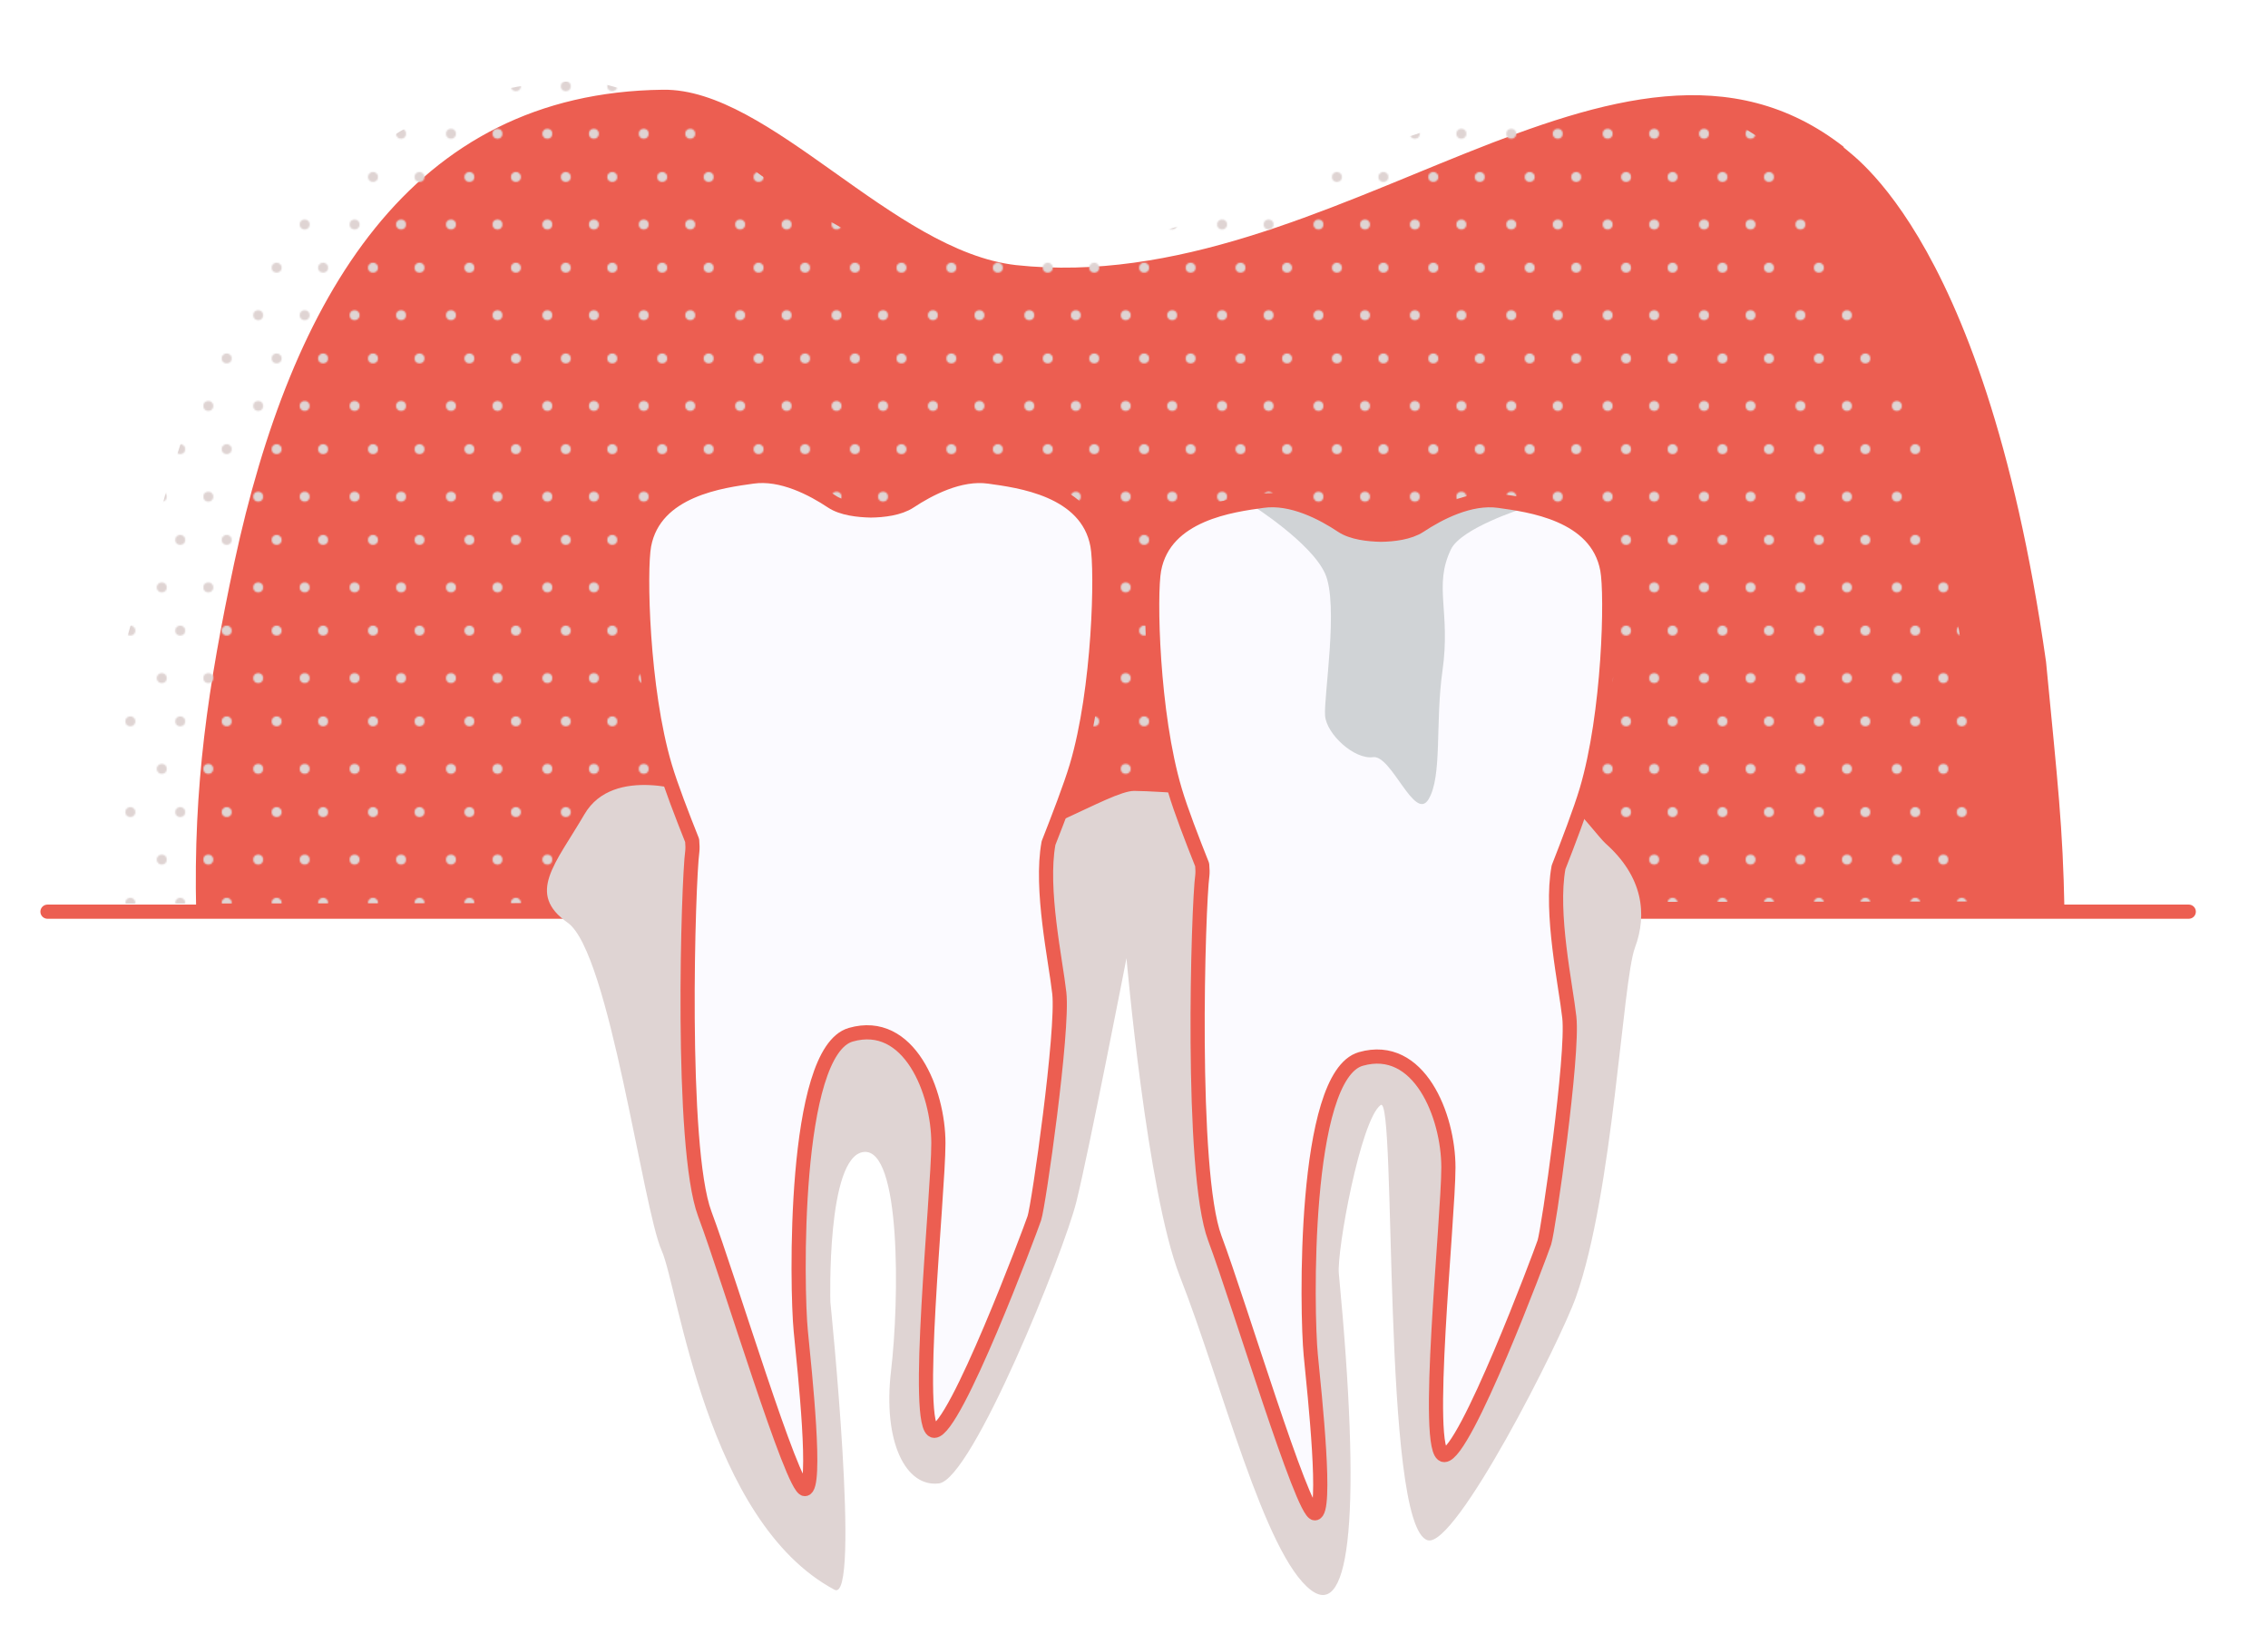 <?xml version="1.0" encoding="utf-8"?>
<!-- Generator: Adobe Illustrator 28.0.0, SVG Export Plug-In . SVG Version: 6.00 Build 0)  -->
<svg version="1.1" id="Ebene_1" xmlns="http://www.w3.org/2000/svg" xmlns:xlink="http://www.w3.org/1999/xlink" x="0px" y="0px"
	 width="1600px" height="1160px" viewBox="0 0 1600 1160" style="enable-background:new 0 0 1600 1160;" xml:space="preserve">
<style type="text/css">
	.st0{fill:none;}
	.st1{fill:#DFD4D3;}
	.st2{fill-rule:evenodd;clip-rule:evenodd;fill:#EC5E51;}
	.st3{fill-rule:evenodd;clip-rule:evenodd;fill:url(#SVGID_1_);}
	.st4{fill:none;stroke:#EC5E51;stroke-width:10;stroke-linecap:round;stroke-linejoin:round;}
	.st5{fill:#FBFAFF;stroke:#EC5E51;stroke-width:10;stroke-linecap:round;stroke-linejoin:round;}
	.st6{fill:#FBFAFF;}
	.st7{fill:#D0D3D6;}
</style>
<pattern  y="1160" width="67.2" height="63.5" patternUnits="userSpaceOnUse" id="bp-punktraster_2" viewBox="0 -63.5 67.2 63.5" style="overflow:visible;">
	<g>
		<rect y="-63.5" class="st0" width="67.2" height="63.5"/>
		<g>
			<circle class="st1" cx="9.4" cy="-17.4" r="3.5"/>
			<circle class="st1" cx="44.6" cy="-17.4" r="3.5"/>
			<circle class="st1" cx="22.4" cy="-47.9" r="3.5"/>
			<circle class="st1" cx="57.6" cy="-47.9" r="3.5"/>
		</g>
	</g>
</pattern>
<g>
	<g id="Ebene_1_00000090266178821186046850000001012271826500016283_">
		<path class="st2" d="M1456.4,641.8c-1.1-58.5-4.7-89-13-175.1c-44.8-314.3-147.5-362.6-142.7-363.1
			c-157.9-123.3-359.3,107.7-584,83.4c-87.1-10-173.7-124.8-249-123.7c-178.2,2.1-262.2,146.6-302.4,333.5
			c-18.7,87.9-29,157.5-26.9,246.5"/>
		<g>
			<pattern  id="SVGID_1_" xlink:href="#bp-punktraster_2" patternTransform="matrix(1 0 0 -1 2857.54 -12395.56)">
			</pattern>
			<path class="st3" d="M1397.4,635.9c-1.1-58.5-4.7-89-13-175.1c-44.8-314.3-147.5-362.6-142.7-363.1
				c-39.8-28.5-95.5-32.8-142.6-28.2c-26.3,2.6-78.8,18.2-95.5,23.6c-108.5,35.6-185.4,95.7-345.9,88
				c-87.6-4.2-173.7-123.7-249-123.7c-161.1,0-262.2,146.6-302.4,333.5c-4,18.9-15.9,52.4-19.1,69.9C75.6,525,92.3,563,79.6,637.4"
				/>
		</g>
		<line class="st4" x1="33.5" y1="643.1" x2="1544.1" y2="643.1"/>
		<path class="st1" d="M488.8,559.7c0,0-55.9-20.6-76.5,14.7c-20.6,35.3-41.2,55.9-11.8,76.5c29.4,20.6,52.9,201.3,66.3,231.3
			c11.8,26.4,31.5,190.9,121.9,239.2c18.9,10.1-2.9-202.9-2.9-202.9s-2.9-102.9,23.5-105.9s25.2,104.4,19.3,154.4
			c-5.9,50,10.3,82.3,33.8,79.4c23.5-2.9,88.1-163.2,96.9-198.5s35.4-172,35.4-172s14.4,165.1,37.6,224.3
			c29.6,75.3,59.7,196.7,92.6,221.5c28.2,21.2,35.5-56.7,19.6-223.4c-1.5-16,15.3-108.3,29.5-118.8c11.4-8.4,0.5,297.6,33.2,307
			c19.7,5.7,93.5-140.2,104.6-171.6c26.3-74.2,32.8-222.8,41.6-246.4s5.7-50-20.7-73.5c-8.5-7.5-49.7-67.5-86.2-62.6
			C968.9,542.6,922,563.4,906,563.4c-23.5,0-88.3-5.5-105.9-5.5s-76,40.1-117.2,40.1S488.8,559.7,488.8,559.7L488.8,559.7z"/>
		<path class="st5" d="M759.5,540.5c16.2-54.4,18-138.2,14.7-155.8c-7.3-39.7-55.9-45.6-76.5-48.5s-42.6,8.8-55.9,17.6
			c-7.4,4.9-18.8,6.2-27.5,6.3c-8.7-0.2-20.2-1.4-27.5-6.3c-13.2-8.8-35.3-20.6-55.9-17.6c-20.6,2.9-69.1,8.8-76.5,48.5
			c-3.3,17.6-1.5,101.4,14.7,155.8c4.1,13.9,12.3,35.1,19.2,52.4c0.3,3.2,0.3,5.8,0.1,7.6c-2.9,20.6-8.8,208.8,8.8,255.8
			s61.8,194.1,70.6,194.1s0-82.3-2.9-111.7c-2.9-29.4-5.9-197,35.3-208.8s61.8,40.2,61.8,76.5s-17.6,202.9-2.9,202.9
			s67.6-141.1,70.6-150s20.6-132.3,17.6-158.8c-2.5-22.7-13.6-73.3-7.6-105.8C746.6,577.1,755.2,554.9,759.5,540.5L759.5,540.5z"/>
		<path class="st6" d="M1119.2,554.4c16.2-54.4,18-138.2,14.7-155.8c-7.3-39.7-55.9-45.6-76.4-48.5s-42.6,8.8-55.9,17.6
			c-7.4,4.9-18.8,6.2-27.5,6.3c-8.7-0.2-20.2-1.4-27.5-6.3c-13.2-8.8-35.3-20.6-55.9-17.6c-20.6,2.9-69.1,8.8-76.5,48.5
			c-3.3,17.6-1.5,101.4,14.7,155.8c4.1,13.9,12.3,35.1,19.2,52.4c0.3,3.2,0.3,5.8,0.1,7.6c-2.9,20.6-8.8,208.8,8.8,255.8
			s61.8,194.1,70.6,194.1s0-82.3-2.9-111.7c-2.9-29.4-5.9-197,35.3-208.8s61.8,40.2,61.8,76.5s-17.6,202.9-2.9,202.9
			s67.6-141.1,70.6-150c2.9-8.8,20.6-132.3,17.6-158.8c-2.5-22.7-13.6-73.3-7.6-105.8C1106.4,591,1114.9,568.8,1119.2,554.4
			L1119.2,554.4z"/>
		<path class="st7" d="M883.6,356.6c0,0,41.4,26.2,51.2,48c9.8,21.8-1.1,87.2,0,100.3s20.7,31,33.8,29.2s29.4,46,39.2,29.7
			s4.6-53.8,9.8-90.5c6-42.2-6.5-59.7,6-85.8c7.2-15,50.7-28.8,50.7-28.8s-37.7-6.2-49.9,1.9s-45.3,20.8-56.2,17.5
			s-24.7-11.9-49.2-19.4C898.8,352.4,883.6,356.6,883.6,356.6L883.6,356.6z"/>
		<path class="st4" d="M1119.2,557.6c16.2-54.4,18-138.2,14.7-155.8c-7.3-39.7-55.9-45.6-76.4-48.5s-42.6,8.8-55.9,17.6
			c-7.4,4.9-18.8,6.2-27.5,6.3c-8.7-0.2-20.2-1.4-27.5-6.3c-13.2-8.8-35.3-20.6-55.9-17.6c-20.6,2.9-69.1,8.8-76.5,48.5
			c-3.3,17.6-1.5,101.4,14.7,155.8c4.1,13.9,12.3,35.1,19.2,52.4c0.3,3.2,0.3,5.8,0.1,7.6c-2.9,20.6-8.8,208.8,8.8,255.8
			s61.8,194.1,70.6,194.1s0-82.3-2.9-111.7c-2.9-29.4-5.9-197,35.3-208.8s61.8,40.2,61.8,76.5s-17.6,202.9-2.9,202.9
			s67.6-141.1,70.6-150c2.9-8.8,20.6-132.3,17.6-158.8c-2.5-22.7-13.6-73.3-7.6-105.8C1106.4,594.2,1114.9,571.9,1119.2,557.6
			L1119.2,557.6z"/>
		<rect x="-2.7" y="18.3" class="st0" width="1600" height="1146.6"/>
	</g>
</g>
</svg>
